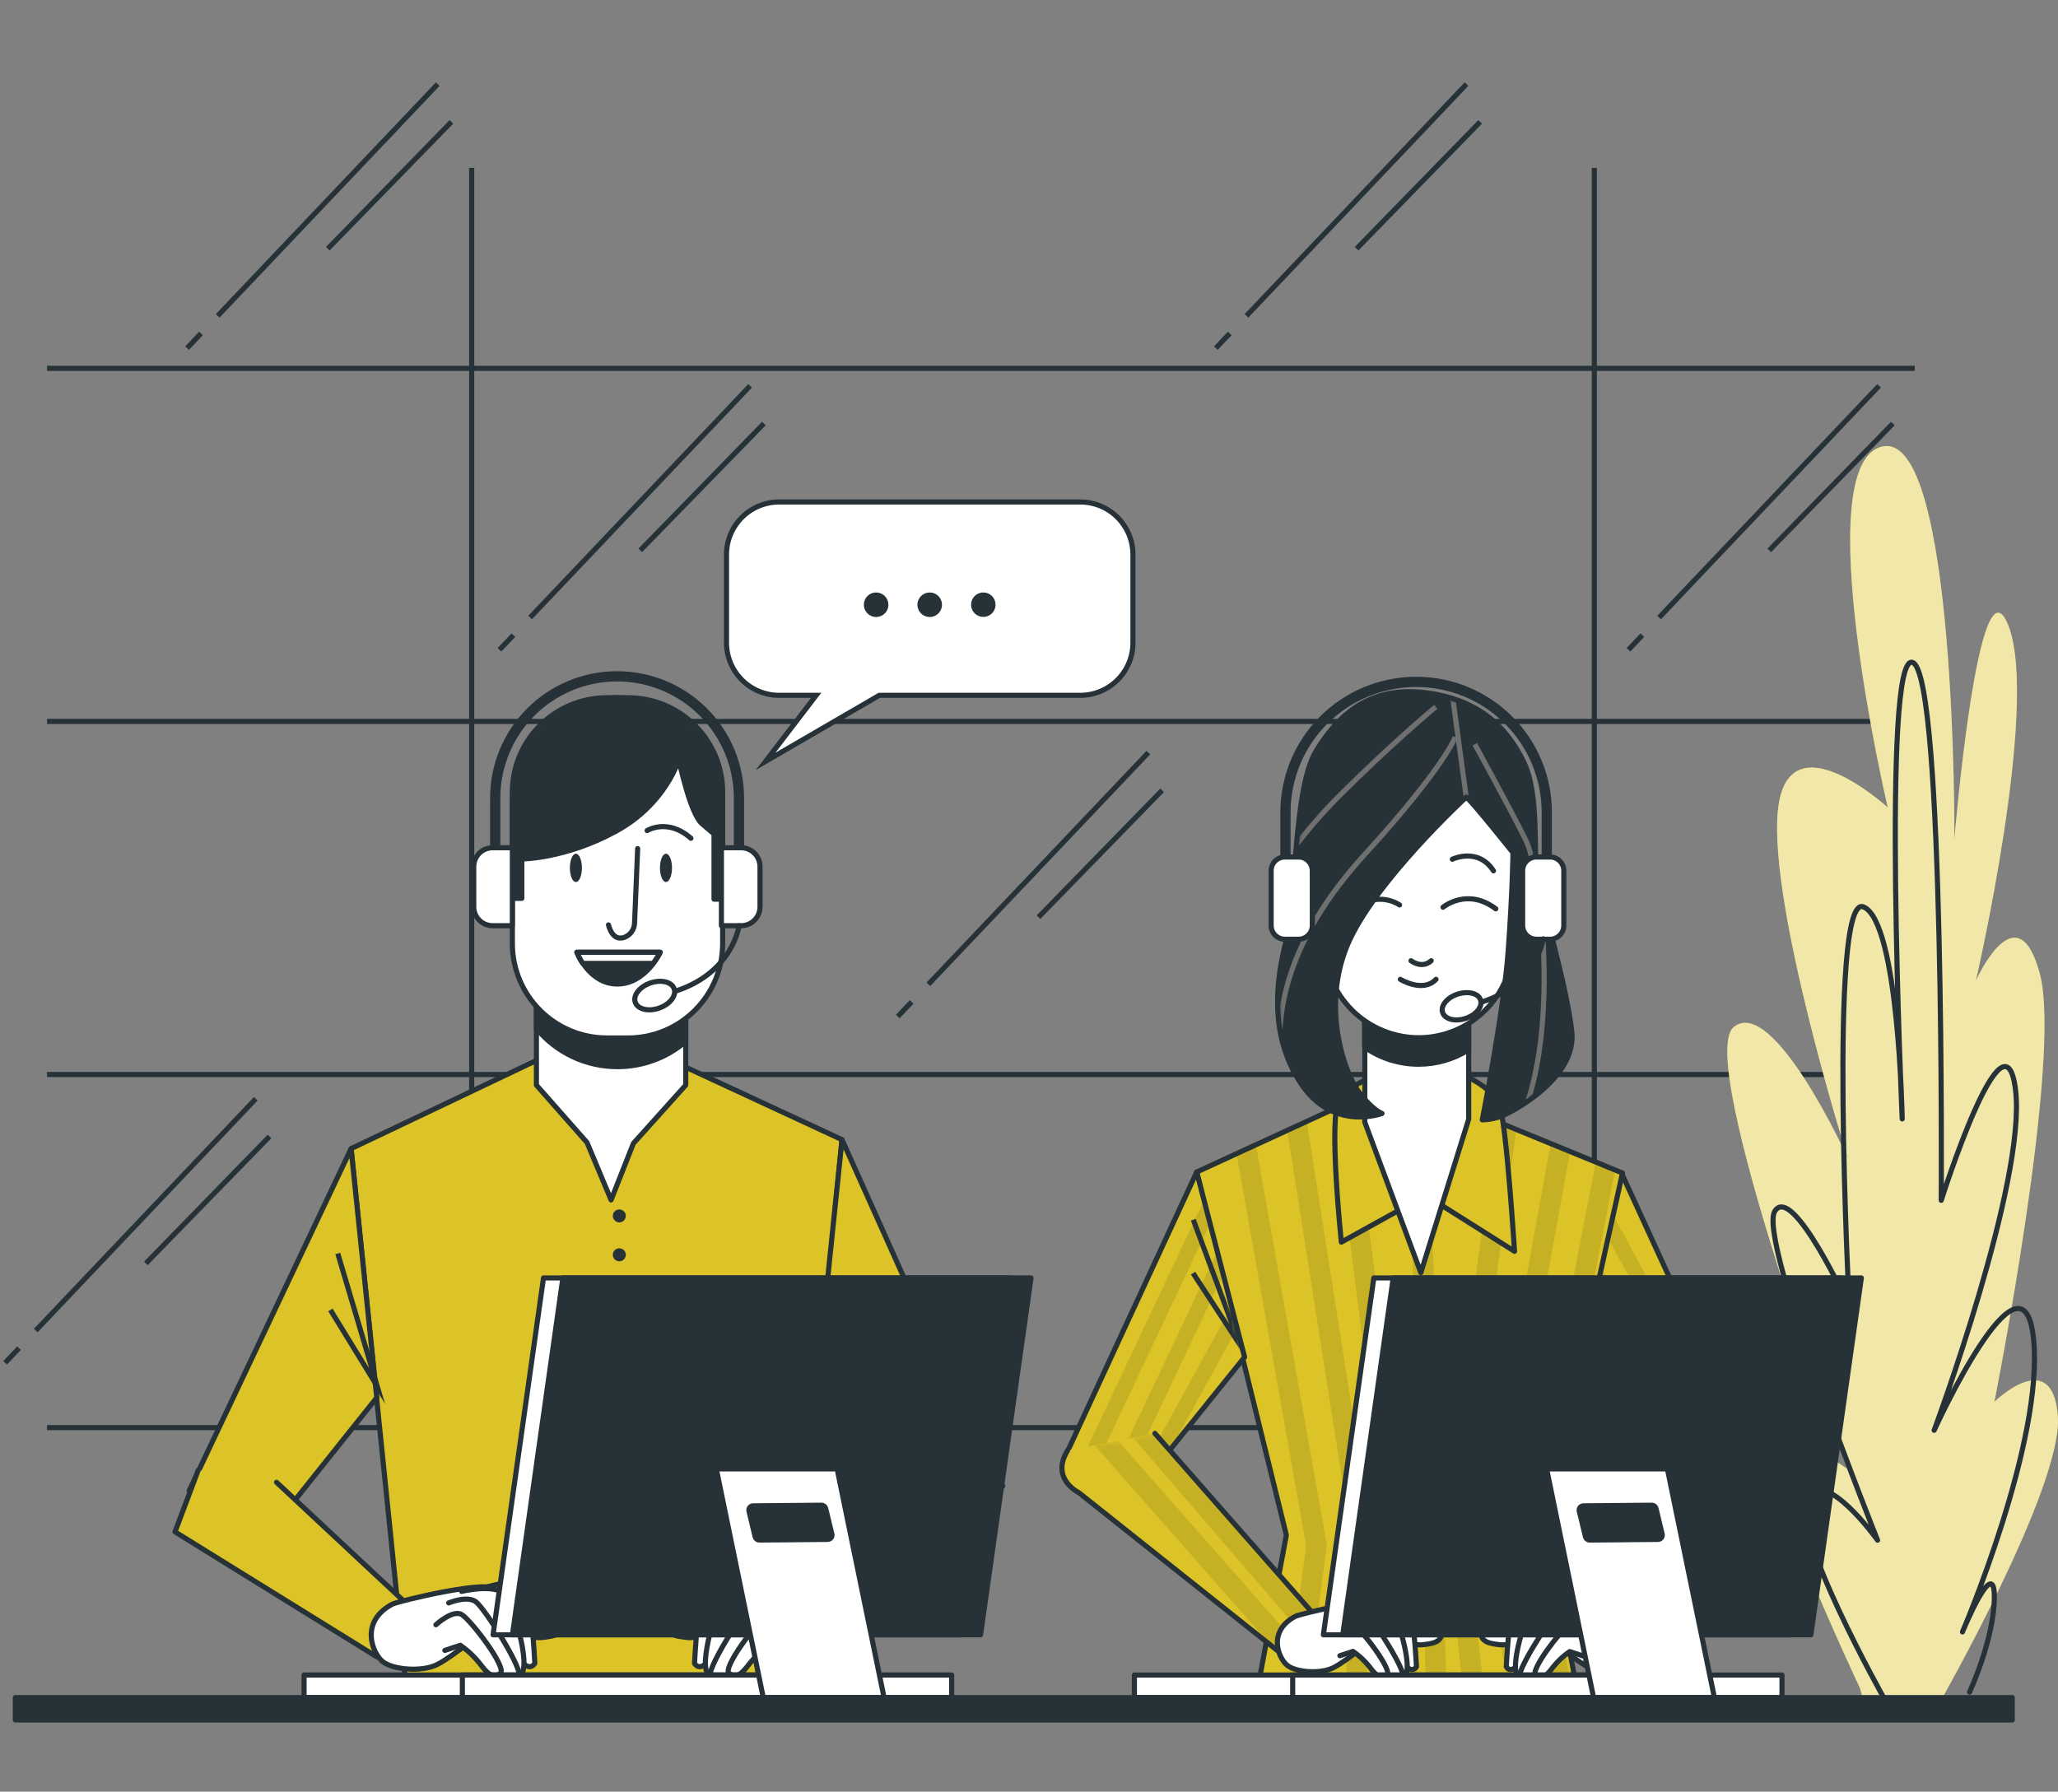 <svg width="402" height="350" viewBox="0 0 402 350" fill="none" xmlns="http://www.w3.org/2000/svg">
<rect x="0" y="0" width="402" height="350" fill="#808080" stroke="none"/>
<path d="M9.184 278.878H374.023" stroke="#263238" stroke-miterlimit="10"/>
<path d="M9.184 209.903H374.023" stroke="#263238" stroke-miterlimit="10"/>
<path d="M9.184 140.928H374.023" stroke="#263238" stroke-miterlimit="10"/>
<path d="M9.184 71.954H374.023" stroke="#263238" stroke-miterlimit="10"/>
<path d="M92.135 32.789V279.041" stroke="#263238" stroke-miterlimit="10"/>
<path d="M311.428 32.789V279.041" stroke="#263238" stroke-miterlimit="10"/>
<path d="M100.282 124.071L97.566 126.928" stroke="#263238" stroke-miterlimit="10"/>
<path d="M146.529 75.37L103.551 120.627" stroke="#263238" stroke-miterlimit="10"/>
<path d="M149.208 82.737L125.066 107.512" stroke="#263238" stroke-miterlimit="10"/>
<path d="M320.813 124.071L318.098 126.928" stroke="#263238" stroke-miterlimit="10"/>
<path d="M367.052 75.37L324.082 120.627" stroke="#263238" stroke-miterlimit="10"/>
<path d="M369.739 82.737L345.598 107.513" stroke="#263238" stroke-miterlimit="10"/>
<path d="M3.716 263.358L1 266.215" stroke="#263238" stroke-miterlimit="10"/>
<path d="M49.954 214.649L6.984 259.915" stroke="#263238" stroke-miterlimit="10"/>
<path d="M52.641 222.015L28.49 246.799" stroke="#263238" stroke-miterlimit="10"/>
<path d="M39.253 65.148L36.547 68.004" stroke="#263238" stroke-miterlimit="10"/>
<path d="M85.499 16.438L42.529 61.695" stroke="#263238" stroke-miterlimit="10"/>
<path d="M88.179 23.805L64.037 48.58" stroke="#263238" stroke-miterlimit="10"/>
<path d="M240.207 65.147L237.5 68.004" stroke="#263238" stroke-miterlimit="10"/>
<path d="M286.454 16.438L243.484 61.695" stroke="#263238" stroke-miterlimit="10"/>
<path d="M289.134 23.805L264.992 48.58" stroke="#263238" stroke-miterlimit="10"/>
<path d="M178.075 195.721L175.359 198.577" stroke="#263238" stroke-miterlimit="10"/>
<path d="M224.313 147.021L181.344 192.278" stroke="#263238" stroke-miterlimit="10"/>
<path d="M227.001 154.387L202.859 179.163" stroke="#263238" stroke-miterlimit="10"/>
<path d="M363.352 329.848C363.352 329.848 340.939 282.16 345.809 280.786C350.679 279.412 360.89 287.004 360.89 287.004C360.89 287.004 330.928 206.831 338.685 200.612C346.443 194.393 360.926 226.219 360.926 226.219C360.926 226.219 345.456 177.111 347.275 158.428C349.095 139.745 368.747 157.741 368.747 157.741C368.747 157.741 353.005 90.701 367.624 87.239C382.243 83.777 381.754 163.951 381.754 163.951C381.754 163.951 386.552 106.582 392.408 122.481C398.265 138.38 385.954 191.591 385.954 191.591C385.954 191.591 393.984 173.622 398.446 190.208C402.909 206.794 389.575 273.835 389.575 273.835C389.575 273.835 400.908 262.781 401.967 276.601C403.026 290.421 378.505 333.274 378.505 333.274L364.628 334.684L363.352 329.848Z" fill="#DCC428"/>
<path opacity="0.6" d="M363.352 329.848C363.352 329.848 340.939 282.16 345.809 280.786C350.679 279.412 360.89 287.004 360.89 287.004C360.89 287.004 330.928 206.831 338.685 200.612C346.443 194.393 360.926 226.219 360.926 226.219C360.926 226.219 345.456 177.111 347.275 158.428C349.095 139.745 368.747 157.741 368.747 157.741C368.747 157.741 353.005 90.701 367.624 87.239C382.243 83.777 381.754 163.951 381.754 163.951C381.754 163.951 386.552 106.582 392.408 122.481C398.265 138.38 385.954 191.591 385.954 191.591C385.954 191.591 393.984 173.622 398.446 190.208C402.909 206.794 389.575 273.835 389.575 273.835C389.575 273.835 400.908 262.781 401.967 276.601C403.026 290.421 378.505 333.274 378.505 333.274L364.628 334.684L363.352 329.848Z" fill="white"/>
<path d="M368.14 331.972C368.14 331.972 349.456 298.8 352.914 292.572C356.372 286.344 366.755 300.87 366.755 300.87C366.755 300.87 343.22 242.118 346.686 236.595C350.153 231.072 361.224 255.26 361.224 255.26C361.224 255.26 357.069 174.399 363.985 177.156C370.9 179.913 371.57 218.581 371.57 218.581C371.57 218.581 367.425 126.665 373.652 129.431C379.88 132.197 379.192 234.48 379.192 234.48C379.192 234.48 391.648 195.08 393.72 213.049C395.793 231.018 377.807 279.403 377.807 279.403C377.807 279.403 395.105 241.386 397.215 261.47C399.324 281.554 383.338 318.794 383.338 318.794C383.338 318.794 389.566 303.59 389.566 311.879C389.566 320.167 384.723 330.544 384.723 330.544" stroke="#263238" stroke-linecap="round" stroke-linejoin="round"/>
<path d="M316.734 229.147L341.943 284.085L326.084 288.55L307.383 265.302L316.734 229.147Z" fill="#DCC428"/>
<mask id="mask0_321_7552" style="mask-type:luminance" maskUnits="userSpaceOnUse" x="307" y="229" width="35" height="60">
<path d="M316.73 229.147L341.939 284.085L326.08 288.55L307.379 265.303L316.73 229.147Z" fill="white"/>
</mask>
<g mask="url(#mask0_321_7552)">
<g opacity="0.1">
<path d="M312.178 246.736L311.109 250.885L332.047 286.868L335.052 286.028L312.178 246.736Z" fill="black"/>
<path d="M326.199 288.522L329.222 287.672L309.742 256.154L308.701 260.195L326.199 288.522Z" fill="black"/>
<path d="M314.764 236.73L313.66 241.015L337.702 285.277L340.671 284.437L314.764 236.73Z" fill="black"/>
</g>
</g>
<path d="M316.734 229.147L341.943 284.085L326.084 288.55L307.383 265.302L316.734 229.147Z" stroke="#263238" stroke-linecap="round" stroke-linejoin="round"/>
<path d="M266.593 213.845L233.762 228.949L251.268 299.876L245.692 329.713H307.979L301.814 297.291L316.931 229.147L282.507 215.038L266.593 213.845Z" fill="#DCC428"/>
<mask id="mask1_321_7552" style="mask-type:luminance" maskUnits="userSpaceOnUse" x="233" y="213" width="84" height="117">
<path d="M266.593 213.845L233.762 228.949L251.268 299.876L245.692 329.713H307.979L301.814 297.291L316.931 229.148L282.507 215.038L266.593 213.845Z" fill="white"/>
</mask>
<g mask="url(#mask1_321_7552)">
<g opacity="0.1">
<path d="M266.892 329.713L268.15 301.458C268.163 301.325 268.163 301.192 268.15 301.06L255.251 219.069L251.449 220.814L264.122 301.485L262.864 329.713H266.892Z" fill="black"/>
<path d="M274.442 294.697C274.442 294.697 274.442 294.625 274.442 294.588L264.214 214.939L260.385 216.746L270.432 295.086L273.021 329.758H277.058L274.442 294.697Z" fill="black"/>
<path d="M255.505 329.713L259.126 302.136C259.157 301.932 259.157 301.725 259.126 301.521L245.322 223.652L241.547 225.388L255.125 301.919L251.504 329.713H255.505Z" fill="black"/>
<path d="M315.502 228.56L311.709 227.006L297.868 298.475C297.828 298.708 297.828 298.947 297.868 299.18L302.847 329.713H306.929L301.869 298.891L301.987 298.303L301.788 297.291L304.82 283.652L315.502 228.56Z" fill="black"/>
<path d="M279.222 221.962L275.203 222.079L278.543 329.713H282.562L279.222 221.962Z" fill="black"/>
<path d="M293.333 298.367L306.703 224.954L302.901 223.39L289.323 297.996C289.278 298.226 289.278 298.462 289.323 298.692L294.627 329.713H298.71L293.333 298.367Z" fill="black"/>
<path d="M286.028 295.872L296.193 220.642L292.346 219.069L282.009 295.583C281.987 295.744 281.987 295.909 282.009 296.071L285.756 329.713H289.803L286.028 295.872Z" fill="black"/>
</g>
</g>
<path d="M266.593 213.845L233.762 228.949L251.268 299.876L245.692 329.713H307.979L301.814 297.291L316.931 229.147L282.507 215.038L266.593 213.845Z" stroke="#263238" stroke-linecap="round" stroke-linejoin="round"/>
<path d="M233.762 228.949L207.9 284.872L224.411 288.352L243.113 265.104L233.762 228.949Z" fill="#DCC428"/>
<mask id="mask2_321_7552" style="mask-type:luminance" maskUnits="userSpaceOnUse" x="207" y="228" width="37" height="61">
<path d="M233.76 228.949L207.898 284.872L224.409 288.352L243.111 265.104L233.76 228.949Z" fill="white"/>
</mask>
<g mask="url(#mask2_321_7552)">
<g opacity="0.1">
<path d="M240.556 255.233L222.543 287.962L224.408 288.351L228.716 282.991L241.652 259.49L240.556 255.233Z" fill="black"/>
<path d="M238.937 248.978L237.761 244.422L217.656 286.931L220.689 287.573L238.937 248.978Z" fill="black"/>
<path d="M211.094 285.54L214.126 286.181L236.367 239.026L235.181 234.452L211.094 285.54Z" fill="black"/>
</g>
<path d="M233.081 238.258L242.206 262.708L233.045 248.707" stroke="#263238" stroke-miterlimit="10"/>
</g>
<path d="M233.762 228.949L207.9 284.872L224.411 288.352L243.113 265.104L233.762 228.949Z" stroke="#263238" stroke-linecap="round" stroke-linejoin="round"/>
<path d="M225.597 280.009L258.229 317.168L251.893 324.317L210.77 291.615C210.77 291.615 205.13 288.903 208.516 283.39" fill="#DCC428"/>
<mask id="mask3_321_7552" style="mask-type:luminance" maskUnits="userSpaceOnUse" x="207" y="280" width="52" height="45">
<path d="M225.597 280.008L258.229 317.167L251.893 324.316L210.77 291.614C210.77 291.614 205.13 288.902 208.516 283.389" fill="white"/>
</mask>
<g mask="url(#mask3_321_7552)">
<g opacity="0.1">
<path d="M254.809 319.751L257.868 317.139L241.412 298.013L225.598 280.008L221.344 280.848L254.809 319.751Z" fill="black"/>
<path d="M248.29 321.469L251.015 323.638L253.577 321.387L218.382 281.436L213.82 282.331L248.29 321.469Z" fill="black"/>
</g>
</g>
<path d="M225.597 280.009L258.229 317.168L251.893 324.317L210.77 291.615C210.77 291.615 205.13 288.903 208.516 283.39" stroke="#263238" stroke-linecap="round" stroke-linejoin="round"/>
<path d="M252.99 315.766C253.895 315.26 269.636 311.5 269.853 313.425C270.071 315.351 274.76 317.475 276.896 317.475C279.032 317.475 281.168 315.766 281.594 318.324C282.019 320.882 279.675 321.099 277.756 321.307C275.837 321.515 269.211 319.391 269.211 319.391C269.211 319.391 263.019 324.507 260.458 325.781C257.896 327.056 253.216 326.685 251.496 325.356C249.776 324.028 247.45 318.749 252.99 315.766Z" fill="white" stroke="#263238" stroke-linecap="round" stroke-linejoin="round"/>
<path d="M267.518 313.208C267.518 313.208 273.492 311.5 274.759 312.142C276.026 312.783 276.687 325.573 276.687 325.573C276.687 325.573 276.045 326.848 274.759 325.573C273.474 324.299 269.21 314.727 269.21 314.727" fill="white"/>
<path d="M267.518 313.208C267.518 313.208 273.492 311.5 274.759 312.142C276.026 312.783 276.687 325.573 276.687 325.573C276.687 325.573 276.045 326.848 274.759 325.573C273.474 324.299 269.21 314.727 269.21 314.727" stroke="#263238" stroke-linecap="round" stroke-linejoin="round"/>
<path d="M264.521 313.633C264.521 313.633 270.712 312.141 271.998 314.482C273.283 316.823 276.478 327.272 273.917 327.706C271.355 328.14 270.504 324.714 270.504 324.714L266.449 317.257L263.67 316.832" fill="white"/>
<path d="M264.521 313.633C264.521 313.633 270.712 312.141 271.998 314.482C273.283 316.823 276.478 327.272 273.917 327.706C271.355 328.14 270.504 324.714 270.504 324.714L266.449 317.257L263.67 316.832" stroke="#263238" stroke-linecap="round" stroke-linejoin="round"/>
<path d="M262.393 315.549C262.393 315.549 265.38 314.275 266.873 315.342C268.367 316.408 275.201 327.273 273.916 327.707C272.63 328.14 269.643 327.915 269.218 327.065C268.792 326.215 263.243 318.93 263.243 318.93" fill="white"/>
<path d="M262.393 315.549C262.393 315.549 265.38 314.275 266.873 315.342C268.367 316.408 275.201 327.273 273.916 327.707C272.63 328.14 269.643 327.915 269.218 327.065C268.792 326.215 263.243 318.93 263.243 318.93" stroke="#263238" stroke-linecap="round" stroke-linejoin="round"/>
<path d="M260.23 319.174C260.23 319.174 263 316.616 264.494 317.475C265.988 318.333 272.179 326.423 270.903 327.273C269.626 328.122 268.766 327.273 267.49 325.573C266.575 324.427 265.495 323.422 264.286 322.591L261.724 323.44" fill="white"/>
<path d="M260.23 319.174C260.23 319.174 263 316.616 264.494 317.475C265.988 318.333 272.179 326.423 270.903 327.273C269.626 328.122 268.766 327.273 267.49 325.573C266.575 324.427 265.495 323.422 264.286 322.591L261.724 323.44" stroke="#263238" stroke-linecap="round" stroke-linejoin="round"/>
<path d="M323.304 281.201L312.441 318.106L320.299 323.584L338.049 295.094C338.049 295.094 345.345 286.869 340.765 282.241" fill="#DCC428"/>
<mask id="mask4_321_7552" style="mask-type:luminance" maskUnits="userSpaceOnUse" x="312" y="281" width="31" height="43">
<path d="M323.304 281.202L312.441 318.107L320.299 323.584L338.049 295.094C338.049 295.094 345.345 286.869 340.765 282.241" fill="white"/>
</mask>
<g mask="url(#mask4_321_7552)">
<g opacity="0.1">
<path d="M320.544 323.142L320.68 322.916L335.715 281.943L331.515 281.69L316.986 321.298L318.616 322.428L320.544 323.142Z" fill="black"/>
<path d="M312.459 318.134L315.872 320.52L329.902 281.708L329.513 281.572L325.756 281.346L312.459 318.134Z" fill="black"/>
<path d="M342.004 284.402C341.763 283.586 341.321 282.843 340.718 282.242L338.564 282.115L327.213 312.476L338.003 295.14L342.004 284.402Z" fill="black"/>
</g>
</g>
<path d="M323.304 281.201L312.441 318.106L320.299 323.584L338.049 295.094C338.049 295.094 345.345 286.869 340.765 282.241" stroke="#263238" stroke-linecap="round" stroke-linejoin="round"/>
<path d="M317.909 315.766C317.003 315.26 301.253 311.5 301.045 313.425C300.837 315.351 296.13 317.475 294.002 317.475C291.875 317.475 289.73 315.766 289.304 318.324C288.879 320.882 291.223 321.099 293.142 321.307C295.062 321.515 301.688 319.391 301.688 319.391C301.688 319.391 307.879 324.507 310.441 325.781C313.003 327.056 317.682 326.685 319.402 325.356C321.122 324.028 323.458 318.749 317.909 315.766Z" fill="white" stroke="#263238" stroke-linecap="round" stroke-linejoin="round"/>
<path d="M303.387 313.208C303.387 313.208 297.413 311.5 296.146 312.141C294.878 312.783 294.227 325.573 294.227 325.573C294.227 325.573 294.869 326.847 296.146 325.573C297.422 324.298 301.703 314.726 301.703 314.726" fill="white"/>
<path d="M303.387 313.208C303.387 313.208 297.413 311.5 296.146 312.141C294.878 312.783 294.227 325.573 294.227 325.573C294.227 325.573 294.869 326.847 296.146 325.573C297.422 324.298 301.703 314.726 301.703 314.726" stroke="#263238" stroke-linecap="round" stroke-linejoin="round"/>
<path d="M306.395 313.633C306.395 313.633 300.212 312.141 298.927 314.482C297.642 316.823 294.401 327.272 297.008 327.706C299.615 328.14 300.42 324.714 300.42 324.714L304.476 317.257L307.255 316.832" fill="white"/>
<path d="M306.395 313.633C306.395 313.633 300.212 312.141 298.927 314.482C297.642 316.823 294.401 327.272 297.008 327.706C299.615 328.14 300.42 324.714 300.42 324.714L304.476 317.257L307.255 316.832" stroke="#263238" stroke-linecap="round" stroke-linejoin="round"/>
<path d="M308.511 315.549C308.511 315.549 305.524 314.275 304.031 315.342C302.537 316.408 295.703 327.273 296.988 327.707C298.274 328.14 301.252 327.915 301.686 327.065C302.121 326.215 307.66 318.93 307.66 318.93" fill="white"/>
<path d="M308.511 315.549C308.511 315.549 305.524 314.275 304.031 315.342C302.537 316.408 295.703 327.273 296.988 327.707C298.274 328.14 301.252 327.915 301.686 327.065C302.121 326.215 307.66 318.93 307.66 318.93" stroke="#263238" stroke-linecap="round" stroke-linejoin="round"/>
<path d="M310.649 319.174C310.649 319.174 307.879 316.607 306.394 317.511C304.91 318.415 298.709 326.459 299.995 327.309C301.28 328.158 302.131 327.309 303.407 325.609C304.323 324.463 305.402 323.458 306.611 322.627L309.173 323.476" fill="white"/>
<path d="M310.649 319.174C310.649 319.174 307.879 316.607 306.394 317.511C304.91 318.415 298.709 326.459 299.995 327.309C301.28 328.158 302.131 327.309 303.407 325.609C304.323 324.463 305.402 323.458 306.611 322.627L309.173 323.476" stroke="#263238" stroke-linecap="round" stroke-linejoin="round"/>
<path d="M268.974 210.067C268.974 210.067 263.805 211.658 261.614 214.84C259.424 218.021 262.013 242.652 262.013 242.652L278.533 233.514L295.84 244.442C295.84 244.442 294.247 219.215 292.853 215.635C291.459 212.056 282.706 207.889 279.718 208.287C276.731 208.684 268.974 210.067 268.974 210.067Z" fill="#DCC428" stroke="#263238" stroke-linecap="round" stroke-linejoin="round"/>
<path d="M266.594 196.364V219.214L277.538 248.617L286.888 218.618V196.165L266.594 196.364Z" fill="white" stroke="#263238" stroke-linecap="round" stroke-linejoin="round"/>
<path d="M266.566 204.572C269.655 206.736 273.338 207.894 277.112 207.889C280.561 207.892 283.941 206.92 286.861 205.087V196.166L266.566 196.391V204.572Z" fill="#263238" stroke="#263238" stroke-linecap="round" stroke-linejoin="round"/>
<path d="M277.138 202.718C272.249 202.718 267.56 200.78 264.103 197.329C260.645 193.878 258.701 189.197 258.699 184.315L255.449 158.428C255.449 152.675 257.738 147.157 261.812 143.089C265.886 139.021 271.412 136.735 277.174 136.735C282.936 136.735 288.461 139.021 292.536 143.089C296.61 147.157 298.899 152.675 298.899 158.428L295.531 184.279C295.536 186.696 295.064 189.09 294.142 191.325C293.221 193.559 291.867 195.591 290.159 197.303C288.451 199.015 286.422 200.374 284.188 201.304C281.954 202.233 279.558 202.714 277.138 202.718Z" fill="white" stroke="#263238" stroke-linecap="round" stroke-linejoin="round"/>
<path d="M281.873 177.229C281.873 177.229 286.571 173.297 292.183 177.536" stroke="#263238" stroke-linecap="round" stroke-linejoin="round"/>
<path d="M273.382 176.777C271.986 175.89 270.325 175.516 268.684 175.719" stroke="#263238" stroke-linecap="round" stroke-linejoin="round"/>
<path d="M283.691 167.846C283.691 167.846 288.697 165.424 291.73 170.115" stroke="#263238" stroke-linecap="round" stroke-linejoin="round"/>
<path d="M275.617 187.678C275.617 187.678 277.744 189.341 279.564 187.678" stroke="#263238" stroke-linecap="round" stroke-linejoin="round"/>
<path d="M273.535 191.312C273.535 191.312 277.934 194.023 280.505 191.312" stroke="#263238" stroke-linecap="round" stroke-linejoin="round"/>
<path d="M286.409 155.717C286.409 155.717 268.232 172.474 263.163 184.686C258.094 196.897 262.638 209.651 265.435 213.321C268.232 216.99 269.961 217.506 269.961 217.506C269.961 217.506 260.348 221.175 254.057 211.576C247.766 201.977 249.332 191.148 251.26 183.646C253.188 176.144 252.654 154.144 257.026 146.813C261.398 139.483 267.689 134.069 278.18 135.289C288.672 136.509 294.257 141.923 297.579 148.73C300.901 155.536 299.326 167.06 300.376 172.122C301.426 177.184 305.97 192.369 307.02 201.444C308.07 210.519 295.678 216.981 293.723 217.858C292.394 218.416 290.973 218.723 289.532 218.762C289.532 218.762 293.723 197.819 294.601 185.77C295.479 173.722 295.533 166.563 295.533 166.563C295.533 166.563 287.287 156.241 286.409 155.717Z" fill="#263238"/>
<mask id="mask5_321_7552" style="mask-type:luminance" maskUnits="userSpaceOnUse" x="249" y="135" width="59" height="84">
<path d="M286.407 155.717C286.407 155.717 268.23 172.474 263.161 184.686C258.092 196.897 262.636 209.651 265.433 213.321C268.23 216.99 269.959 217.506 269.959 217.506C269.959 217.506 260.346 221.175 254.055 211.576C247.764 201.977 249.33 191.148 251.258 183.646C253.186 176.144 252.652 154.144 257.024 146.813C261.396 139.483 267.687 134.069 278.179 135.289C288.67 136.509 294.255 141.923 297.577 148.73C300.899 155.536 299.324 167.06 300.374 172.122C301.424 177.184 305.968 192.369 307.018 201.444C308.068 210.519 295.676 216.981 293.721 217.858C292.392 218.416 290.971 218.723 289.53 218.762C289.53 218.762 293.721 197.819 294.599 185.77C295.477 173.722 295.531 166.563 295.531 166.563C295.531 166.563 287.285 156.241 286.407 155.717Z" fill="white"/>
</mask>
<g mask="url(#mask5_321_7552)">
<path d="M284.276 143.966C284.276 143.966 282.13 149.869 266.697 166.78C251.263 183.692 247.072 199.826 251.761 215.59" stroke="#707070" stroke-miterlimit="10"/>
<path d="M280.466 138.073C280.466 138.073 271.975 145.097 261.457 155.618C254.992 162.131 249.471 169.515 245.055 177.555" stroke="#707070" stroke-miterlimit="10"/>
<path d="M288.078 145.385C288.078 145.385 294.523 157.082 298.035 164.105C301.547 171.128 305.657 210.6 293.355 224.665" stroke="#707070" stroke-miterlimit="10"/>
<path d="M283.689 135.732L286.405 155.717" stroke="#707070" stroke-miterlimit="10"/>
</g>
<path d="M286.409 155.717C286.409 155.717 268.232 172.474 263.163 184.686C258.094 196.897 262.638 209.651 265.435 213.321C268.232 216.99 269.961 217.506 269.961 217.506C269.961 217.506 260.348 221.175 254.057 211.576C247.766 201.977 249.332 191.148 251.26 183.646C253.188 176.144 252.654 154.144 257.026 146.813C261.398 139.483 267.689 134.069 278.18 135.289C288.672 136.509 294.257 141.923 297.579 148.73C300.901 155.536 299.326 167.06 300.376 172.122C301.426 177.184 305.97 192.369 307.02 201.444C308.07 210.519 295.678 216.981 293.723 217.858C292.394 218.416 290.973 218.723 289.532 218.762C289.532 218.762 293.723 197.819 294.601 185.77C295.479 173.722 295.533 166.563 295.533 166.563C295.533 166.563 287.287 156.241 286.409 155.717Z" stroke="#263238" stroke-linecap="round" stroke-linejoin="round"/>
<path d="M253.658 167.413H250.978C249.498 167.413 248.299 168.611 248.299 170.088V180.799C248.299 182.277 249.498 183.475 250.978 183.475H253.658C255.137 183.475 256.337 182.277 256.337 180.799V170.088C256.337 168.611 255.137 167.413 253.658 167.413Z" fill="white" stroke="#263238" stroke-linecap="round" stroke-linejoin="round"/>
<path d="M302.785 167.413H300.105C298.625 167.413 297.426 168.611 297.426 170.089V180.8C297.426 182.277 298.625 183.475 300.105 183.475H302.785C304.264 183.475 305.464 182.277 305.464 180.8V170.089C305.464 168.611 304.264 167.413 302.785 167.413Z" fill="white" stroke="#263238" stroke-linecap="round" stroke-linejoin="round"/>
<path d="M302.14 167.413V158.681C302.14 151.924 299.451 145.443 294.666 140.664C289.88 135.886 283.39 133.201 276.622 133.201C269.854 133.201 263.362 135.885 258.575 140.664C253.789 145.442 251.098 151.923 251.096 158.681V167.413" stroke="#263238" stroke-width="2" stroke-linejoin="round"/>
<path d="M301.443 183.394C301.443 183.394 300.312 192.134 289.604 195.695" stroke="#263238" stroke-linecap="round" stroke-linejoin="round"/>
<path d="M289.196 195.316C289.648 196.626 288.372 198.253 286.335 198.931C284.299 199.609 282.298 199.148 281.809 197.838C281.321 196.527 282.633 194.9 284.661 194.222C286.688 193.544 288.77 194.005 289.196 195.316Z" stroke="#263238" stroke-linecap="round" stroke-linejoin="round"/>
<path d="M105.985 206.586L68.582 224.383L79.372 329.929H153.933L164.479 222.63L129.33 206.333L105.985 206.586Z" fill="#DCC428" stroke="#263238" stroke-linecap="round" stroke-linejoin="round"/>
<path d="M120.974 238.791C121.674 238.791 122.242 238.225 122.242 237.526C122.242 236.827 121.674 236.26 120.974 236.26C120.274 236.26 119.707 236.827 119.707 237.526C119.707 238.225 120.274 238.791 120.974 238.791Z" fill="#263238"/>
<path d="M122.242 245.118C122.242 245.369 122.167 245.613 122.028 245.821C121.889 246.03 121.691 246.192 121.459 246.288C121.228 246.383 120.973 246.408 120.727 246.36C120.481 246.311 120.255 246.19 120.078 246.013C119.901 245.836 119.78 245.611 119.731 245.365C119.682 245.12 119.708 244.865 119.803 244.634C119.899 244.403 120.062 244.205 120.27 244.066C120.479 243.927 120.724 243.853 120.974 243.853C121.31 243.853 121.633 243.986 121.87 244.224C122.108 244.461 122.242 244.783 122.242 245.118Z" fill="#263238"/>
<path d="M133.947 211.974L123.727 223.353L119.364 234.408L114.666 223.191L104.781 211.974V192.052H133.947V211.974Z" fill="white" stroke="#263238" stroke-linecap="round" stroke-linejoin="round"/>
<path d="M104.781 200.91C106.705 203.246 109.124 205.126 111.863 206.415C114.602 207.705 117.594 208.371 120.622 208.367C125.51 208.373 130.238 206.629 133.947 203.45V192.052H104.781V200.91Z" fill="#263238" stroke="#263238" stroke-linecap="round" stroke-linejoin="round"/>
<path d="M122.676 136.301H118.566C108.358 136.301 100.082 144.565 100.082 154.758V184.306C100.082 194.5 108.358 202.763 118.566 202.763H122.676C132.884 202.763 141.16 194.5 141.16 184.306V154.758C141.16 144.565 132.884 136.301 122.676 136.301Z" fill="white" stroke="#263238" stroke-linecap="round" stroke-linejoin="round"/>
<path d="M124.558 165.768L123.952 180.293C123.94 180.922 123.735 181.533 123.364 182.042C122.993 182.551 122.475 182.935 121.879 183.14C120.784 183.475 119.534 183.14 118.855 180.673" stroke="#263238" stroke-linecap="round" stroke-linejoin="round"/>
<path d="M112.684 186.023H128.977C128.977 186.023 126.126 192.224 120.595 192.224C115.064 192.224 112.684 186.023 112.684 186.023Z" fill="#263238" stroke="#263238" stroke-linecap="round" stroke-linejoin="round"/>
<path d="M113.842 188.201H127.565C128.087 187.52 128.541 186.791 128.923 186.023H112.684C112.993 186.787 113.381 187.517 113.842 188.201Z" fill="white" stroke="#263238" stroke-linecap="round" stroke-linejoin="round"/>
<path d="M112.493 172.303C113.143 172.303 113.67 171.064 113.67 169.537C113.67 168.009 113.143 166.771 112.493 166.771C111.843 166.771 111.316 168.009 111.316 169.537C111.316 171.064 111.843 172.303 112.493 172.303Z" fill="#263238"/>
<path d="M130.089 172.302C130.739 172.302 131.266 171.064 131.266 169.537C131.266 168.009 130.739 166.771 130.089 166.771C129.439 166.771 128.912 168.009 128.912 169.537C128.912 171.064 129.439 172.302 130.089 172.302Z" fill="#263238"/>
<path d="M126.406 162.251C126.406 162.251 130.425 159.738 134.96 163.76" stroke="#263238" stroke-linecap="round" stroke-linejoin="round"/>
<path d="M120.621 136.301C115.174 136.301 109.95 138.462 106.098 142.308C102.246 146.154 100.082 151.371 100.082 156.81V175.493H100.254H101.929V167.792C101.929 167.792 110.311 167.792 120.205 162.441C130.098 157.09 132.597 148.359 132.597 148.359C132.597 148.359 134.778 158.907 137.123 160.914L139.476 162.92V175.647H141.151V156.81C141.151 151.372 138.988 146.157 135.138 142.311C131.288 138.465 126.067 136.304 120.621 136.301Z" fill="#263238" stroke="#263238" stroke-linecap="round" stroke-linejoin="round"/>
<path d="M96.234 165.604H100.081V180.835H96.234C95.255 180.835 94.315 180.446 93.623 179.755C92.93 179.063 92.541 178.125 92.541 177.147V169.274C92.546 168.299 92.937 167.366 93.629 166.678C94.321 165.991 95.258 165.604 96.234 165.604Z" fill="white" stroke="#263238" stroke-linecap="round" stroke-linejoin="round"/>
<path d="M144.764 180.835H140.917V165.605H144.764C145.249 165.605 145.729 165.7 146.177 165.885C146.625 166.071 147.032 166.342 147.375 166.685C147.718 167.027 147.99 167.434 148.176 167.881C148.361 168.329 148.457 168.808 148.457 169.292V177.165C148.452 178.14 148.061 179.074 147.369 179.761C146.677 180.449 145.74 180.835 144.764 180.835Z" fill="white" stroke="#263238" stroke-linecap="round" stroke-linejoin="round"/>
<path d="M96.732 165.604V155.888C96.732 149.583 99.241 143.536 103.705 139.078C108.17 134.62 114.225 132.116 120.539 132.116C126.852 132.118 132.906 134.623 137.37 139.081C141.834 143.539 144.343 149.584 144.346 155.888V165.604" stroke="#263238" stroke-width="2" stroke-linejoin="round"/>
<path d="M144.363 180.835C144.363 180.835 143.186 189.874 132.125 193.562" stroke="#263238" stroke-linecap="round" stroke-linejoin="round"/>
<path d="M131.691 193.164C132.162 194.519 130.84 196.201 128.74 196.933C126.64 197.665 124.558 197.15 124.087 195.794C123.617 194.438 124.938 192.757 127.038 192.025C129.138 191.293 131.247 191.808 131.691 193.164Z" stroke="#263238" stroke-linecap="round" stroke-linejoin="round"/>
<path d="M68.582 224.384L36.945 291.225L49.998 302.596L73.597 273.021L68.582 224.384Z" fill="#DCC428" stroke="#263238" stroke-linecap="round" stroke-linejoin="round"/>
<path d="M65.982 244.875L73.667 270.762L64.543 255.893" stroke="#263238" stroke-miterlimit="10"/>
<path d="M164.477 222.631L194.602 289.816L176.027 297.842L159.453 271.268L164.477 222.631Z" fill="#DCC428" stroke="#263238" stroke-linecap="round" stroke-linejoin="round"/>
<path d="M54.016 289.562L81.127 314.88L73.596 323.656L34.184 299.243L38.71 287.212" fill="#DCC428"/>
<path d="M54.016 289.562L81.127 314.88L73.596 323.656L34.184 299.243L38.71 287.212" stroke="#263238" stroke-linecap="round" stroke-linejoin="round"/>
<path d="M76.61 313.379C77.714 312.783 96.189 308.363 96.442 310.623C96.696 312.882 102.218 315.386 104.725 315.386C107.232 315.386 109.749 313.379 110.247 316.389C110.745 319.399 107.993 319.643 105.721 319.896C103.449 320.15 95.682 317.637 95.682 317.637C95.682 317.637 88.441 323.657 85.39 325.166C82.34 326.676 76.854 326.16 74.844 324.66C72.835 323.159 70.083 316.887 76.61 313.379Z" fill="white" stroke="#263238" stroke-linecap="round" stroke-linejoin="round"/>
<path d="M93.672 310.37C93.672 310.37 100.705 308.363 102.208 309.122C103.71 309.882 104.471 324.913 104.471 324.913C104.471 324.913 103.71 326.413 102.208 324.913C100.705 323.413 95.691 312.087 95.691 312.087" fill="white"/>
<path d="M93.672 310.37C93.672 310.37 100.705 308.363 102.208 309.122C103.71 309.882 104.471 324.913 104.471 324.913C104.471 324.913 103.71 326.413 102.208 324.913C100.705 323.413 95.691 312.087 95.691 312.087" stroke="#263238" stroke-linecap="round" stroke-linejoin="round"/>
<path d="M90.169 310.875C90.169 310.875 97.41 309.122 98.949 311.879C100.488 314.635 104.227 326.919 101.212 327.416C98.198 327.913 97.193 323.909 97.193 323.909L92.423 315.133L89.164 314.636" fill="white"/>
<path d="M90.169 310.875C90.169 310.875 97.41 309.122 98.949 311.879C100.488 314.635 104.227 326.919 101.212 327.416C98.198 327.913 97.193 323.909 97.193 323.909L92.423 315.133L89.164 314.636" stroke="#263238" stroke-linecap="round" stroke-linejoin="round"/>
<path d="M87.652 313.126C87.652 313.126 91.174 311.626 92.93 312.882C94.686 314.139 102.724 326.92 101.212 327.453C99.701 327.986 96.188 327.706 95.691 326.703C95.193 325.699 88.657 317.176 88.657 317.176" fill="white"/>
<path d="M87.652 313.126C87.652 313.126 91.174 311.626 92.93 312.882C94.686 314.139 102.724 326.92 101.212 327.453C99.701 327.986 96.188 327.706 95.691 326.703C95.193 325.699 88.657 317.176 88.657 317.176" stroke="#263238" stroke-linecap="round" stroke-linejoin="round"/>
<path d="M85.147 317.393C85.147 317.393 88.414 314.383 90.17 315.386C91.926 316.389 99.222 325.916 97.702 326.919C96.181 327.923 95.185 326.919 93.683 324.913C92.607 323.562 91.338 322.378 89.917 321.397L86.903 322.4" fill="white"/>
<path d="M85.147 317.393C85.147 317.393 88.414 314.383 90.17 315.386C91.926 316.389 99.222 325.916 97.702 326.919C96.181 327.923 95.185 326.919 93.683 324.913C92.607 323.562 91.338 322.378 89.917 321.397L86.903 322.4" stroke="#263238" stroke-linecap="round" stroke-linejoin="round"/>
<path d="M171.475 283.163L155.58 316.661L165.809 322.057L195.87 290.249L187.244 280.713" fill="#DCC428"/>
<path d="M171.475 283.163L155.58 316.661L165.809 322.057L195.87 290.249L187.244 280.713" stroke="#263238" stroke-linecap="round" stroke-linejoin="round"/>
<path d="M163.535 313.379C162.431 312.783 143.947 308.363 143.702 310.623C143.458 312.882 137.927 315.386 135.411 315.386C132.894 315.386 130.396 313.379 129.889 316.389C129.382 319.399 132.152 319.643 134.415 319.896C136.678 320.15 144.453 317.637 144.453 317.637C144.453 317.637 151.695 323.657 154.746 325.166C157.796 326.676 163.282 326.16 165.291 324.66C167.301 323.159 170.061 316.887 163.535 313.379Z" fill="white" stroke="#263238" stroke-linecap="round" stroke-linejoin="round"/>
<path d="M146.463 310.37C146.463 310.37 139.43 308.363 137.927 309.122C136.424 309.882 135.664 324.913 135.664 324.913C135.664 324.913 136.415 326.413 137.927 324.913C139.439 323.413 144.454 312.087 144.454 312.087" fill="white"/>
<path d="M146.463 310.37C146.463 310.37 139.43 308.363 137.927 309.122C136.424 309.882 135.664 324.913 135.664 324.913C135.664 324.913 136.415 326.413 137.927 324.913C139.439 323.413 144.454 312.087 144.454 312.087" stroke="#263238" stroke-linecap="round" stroke-linejoin="round"/>
<path d="M149.977 310.875C149.977 310.875 142.735 309.122 141.187 311.879C139.639 314.635 135.919 326.919 138.933 327.452C141.948 327.986 142.943 323.945 142.943 323.945L147.714 315.169L150.981 314.672" fill="white"/>
<path d="M149.977 310.875C149.977 310.875 142.735 309.122 141.187 311.879C139.639 314.635 135.919 326.919 138.933 327.452C141.948 327.986 142.943 323.945 142.943 323.945L147.714 315.169L150.981 314.672" stroke="#263238" stroke-linecap="round" stroke-linejoin="round"/>
<path d="M152.512 313.126C152.512 313.126 149 311.626 147.243 312.882C145.487 314.139 137.422 326.92 138.934 327.453C140.445 327.986 143.949 327.706 144.455 326.703C144.962 325.699 151.48 317.176 151.48 317.176" fill="white"/>
<path d="M152.512 313.126C152.512 313.126 149 311.626 147.243 312.882C145.487 314.139 137.422 326.92 138.934 327.453C140.445 327.986 143.949 327.706 144.455 326.703C144.962 325.699 151.48 317.176 151.48 317.176" stroke="#263238" stroke-linecap="round" stroke-linejoin="round"/>
<path d="M155 317.393C155 317.393 151.733 314.383 149.977 315.386C148.22 316.389 140.925 325.916 142.445 326.919C143.966 327.923 144.953 326.919 146.464 324.913C147.54 323.562 148.809 322.378 150.23 321.397L153.244 322.4" fill="white"/>
<path d="M155 317.393C155 317.393 151.733 314.383 149.977 315.386C148.22 316.389 140.925 325.916 142.445 326.919C143.966 327.923 144.953 326.919 146.464 324.913C147.54 323.562 148.809 322.378 150.23 321.397L153.244 322.4" stroke="#263238" stroke-linecap="round" stroke-linejoin="round"/>
<path d="M211.04 98.058H152.202C149.474 98.058 146.858 99.14 144.928 101.065C142.998 102.99 141.913 105.602 141.91 108.326V125.5C141.903 126.852 142.163 128.193 142.676 129.445C143.189 130.697 143.945 131.836 144.899 132.795C145.854 133.755 146.988 134.518 148.239 135.038C149.489 135.559 150.83 135.829 152.184 135.831H159.426L149.55 148.729L171.755 135.831H211.04C212.392 135.828 213.729 135.558 214.977 135.038C216.224 134.519 217.357 133.759 218.31 132.802C219.263 131.845 220.018 130.71 220.532 129.462C221.046 128.214 221.309 126.877 221.305 125.527V108.353C221.31 105.629 220.231 103.015 218.307 101.084C216.382 99.154 213.768 98.065 211.04 98.058Z" fill="white" stroke="#263238" stroke-miterlimit="10"/>
<path d="M173.538 118.124C173.54 118.598 173.4 119.062 173.138 119.457C172.875 119.852 172.501 120.161 172.063 120.343C171.625 120.526 171.142 120.575 170.677 120.483C170.211 120.392 169.782 120.165 169.446 119.83C169.11 119.495 168.88 119.069 168.787 118.604C168.694 118.139 168.741 117.657 168.922 117.219C169.103 116.78 169.411 116.406 169.805 116.142C170.2 115.879 170.664 115.738 171.139 115.738C171.774 115.738 172.382 115.989 172.832 116.436C173.282 116.883 173.535 117.49 173.538 118.124Z" fill="#263238"/>
<path d="M184.003 118.124C184.004 118.599 183.865 119.063 183.602 119.458C183.339 119.853 182.965 120.162 182.526 120.344C182.087 120.527 181.604 120.575 181.138 120.483C180.672 120.391 180.244 120.162 179.908 119.827C179.572 119.491 179.343 119.064 179.251 118.598C179.158 118.133 179.207 117.65 179.389 117.212C179.572 116.774 179.881 116.4 180.277 116.138C180.673 115.875 181.138 115.736 181.613 115.738C182.247 115.738 182.855 115.989 183.303 116.437C183.751 116.884 184.003 117.491 184.003 118.124Z" fill="#263238"/>
<path d="M194.467 118.124C194.467 118.596 194.327 119.057 194.064 119.45C193.802 119.842 193.428 120.148 192.992 120.329C192.555 120.509 192.075 120.556 191.611 120.464C191.147 120.372 190.722 120.145 190.387 119.811C190.053 119.478 189.826 119.052 189.733 118.59C189.641 118.127 189.689 117.647 189.869 117.211C190.05 116.775 190.357 116.402 190.75 116.14C191.143 115.878 191.605 115.738 192.077 115.738C192.711 115.738 193.319 115.989 193.767 116.437C194.215 116.884 194.467 117.491 194.467 118.124Z" fill="#263238"/>
<path d="M331.241 327.209H221.586V331.629H331.241V327.209Z" fill="white" stroke="#263238" stroke-linecap="round" stroke-linejoin="round"/>
<path d="M348.087 327.209H252.508V331.629H348.087V327.209Z" fill="white" stroke="#263238" stroke-linecap="round" stroke-linejoin="round"/>
<path d="M349.943 319.354H258.5L268.358 249.638H359.801L349.943 319.354Z" fill="white" stroke="#263238" stroke-linecap="round" stroke-linejoin="round"/>
<path d="M353.728 319.354H262.285L272.143 249.638H363.586L353.728 319.354Z" fill="#263238" stroke="#263238" stroke-linecap="round" stroke-linejoin="round"/>
<path d="M325.703 286.95L334.881 331.62H311.283L302.113 286.95H325.703ZM309.699 300.21C309.744 300.392 309.848 300.553 309.996 300.668C310.144 300.782 310.326 300.844 310.514 300.843L323.883 300.716C324.009 300.714 324.132 300.684 324.244 300.628C324.356 300.572 324.454 300.492 324.53 300.393C324.607 300.294 324.66 300.179 324.686 300.056C324.712 299.934 324.71 299.807 324.68 299.686L323.476 294.678C323.431 294.496 323.327 294.334 323.179 294.217C323.032 294.101 322.849 294.037 322.661 294.037L309.292 294.163C309.166 294.165 309.043 294.195 308.93 294.251C308.818 294.307 308.72 294.388 308.642 294.486C308.565 294.585 308.511 294.7 308.484 294.822C308.457 294.945 308.458 295.071 308.486 295.194L309.699 300.21Z" fill="white" stroke="#263238" stroke-linecap="round" stroke-linejoin="round"/>
<path d="M169.05 327.208H59.395V331.628H169.05V327.208Z" fill="white" stroke="#263238" stroke-linecap="round" stroke-linejoin="round"/>
<path d="M185.896 327.208H90.316V331.628H185.896V327.208Z" fill="white" stroke="#263238" stroke-linecap="round" stroke-linejoin="round"/>
<path d="M187.752 319.354H96.309L106.166 249.638H197.609L187.752 319.354Z" fill="white" stroke="#263238" stroke-linecap="round" stroke-linejoin="round"/>
<path d="M191.537 319.354H100.094L109.951 249.638H201.394L191.537 319.354Z" fill="#263238" stroke="#263238" stroke-linecap="round" stroke-linejoin="round"/>
<path d="M163.52 286.949L172.69 331.619H149.092L139.922 286.949H163.52ZM147.507 300.209C147.554 300.39 147.659 300.55 147.806 300.665C147.954 300.779 148.135 300.842 148.322 300.842L161.692 300.715C161.817 300.713 161.941 300.683 162.053 300.627C162.165 300.571 162.264 300.491 162.341 300.392C162.418 300.293 162.472 300.179 162.499 300.056C162.526 299.934 162.526 299.807 162.497 299.685L161.285 294.677C161.241 294.494 161.137 294.331 160.99 294.214C160.842 294.098 160.658 294.035 160.47 294.036L147.1 294.162C146.975 294.164 146.852 294.194 146.739 294.25C146.627 294.306 146.529 294.386 146.453 294.486C146.376 294.585 146.323 294.7 146.297 294.822C146.271 294.944 146.274 295.071 146.304 295.193L147.507 300.209Z" fill="white" stroke="#263238" stroke-linecap="round" stroke-linejoin="round"/>
<path d="M393.067 331.619H3V335.994H393.067V331.619Z" fill="#263238" stroke="#263238" stroke-linecap="round" stroke-linejoin="round"/>
</svg>
